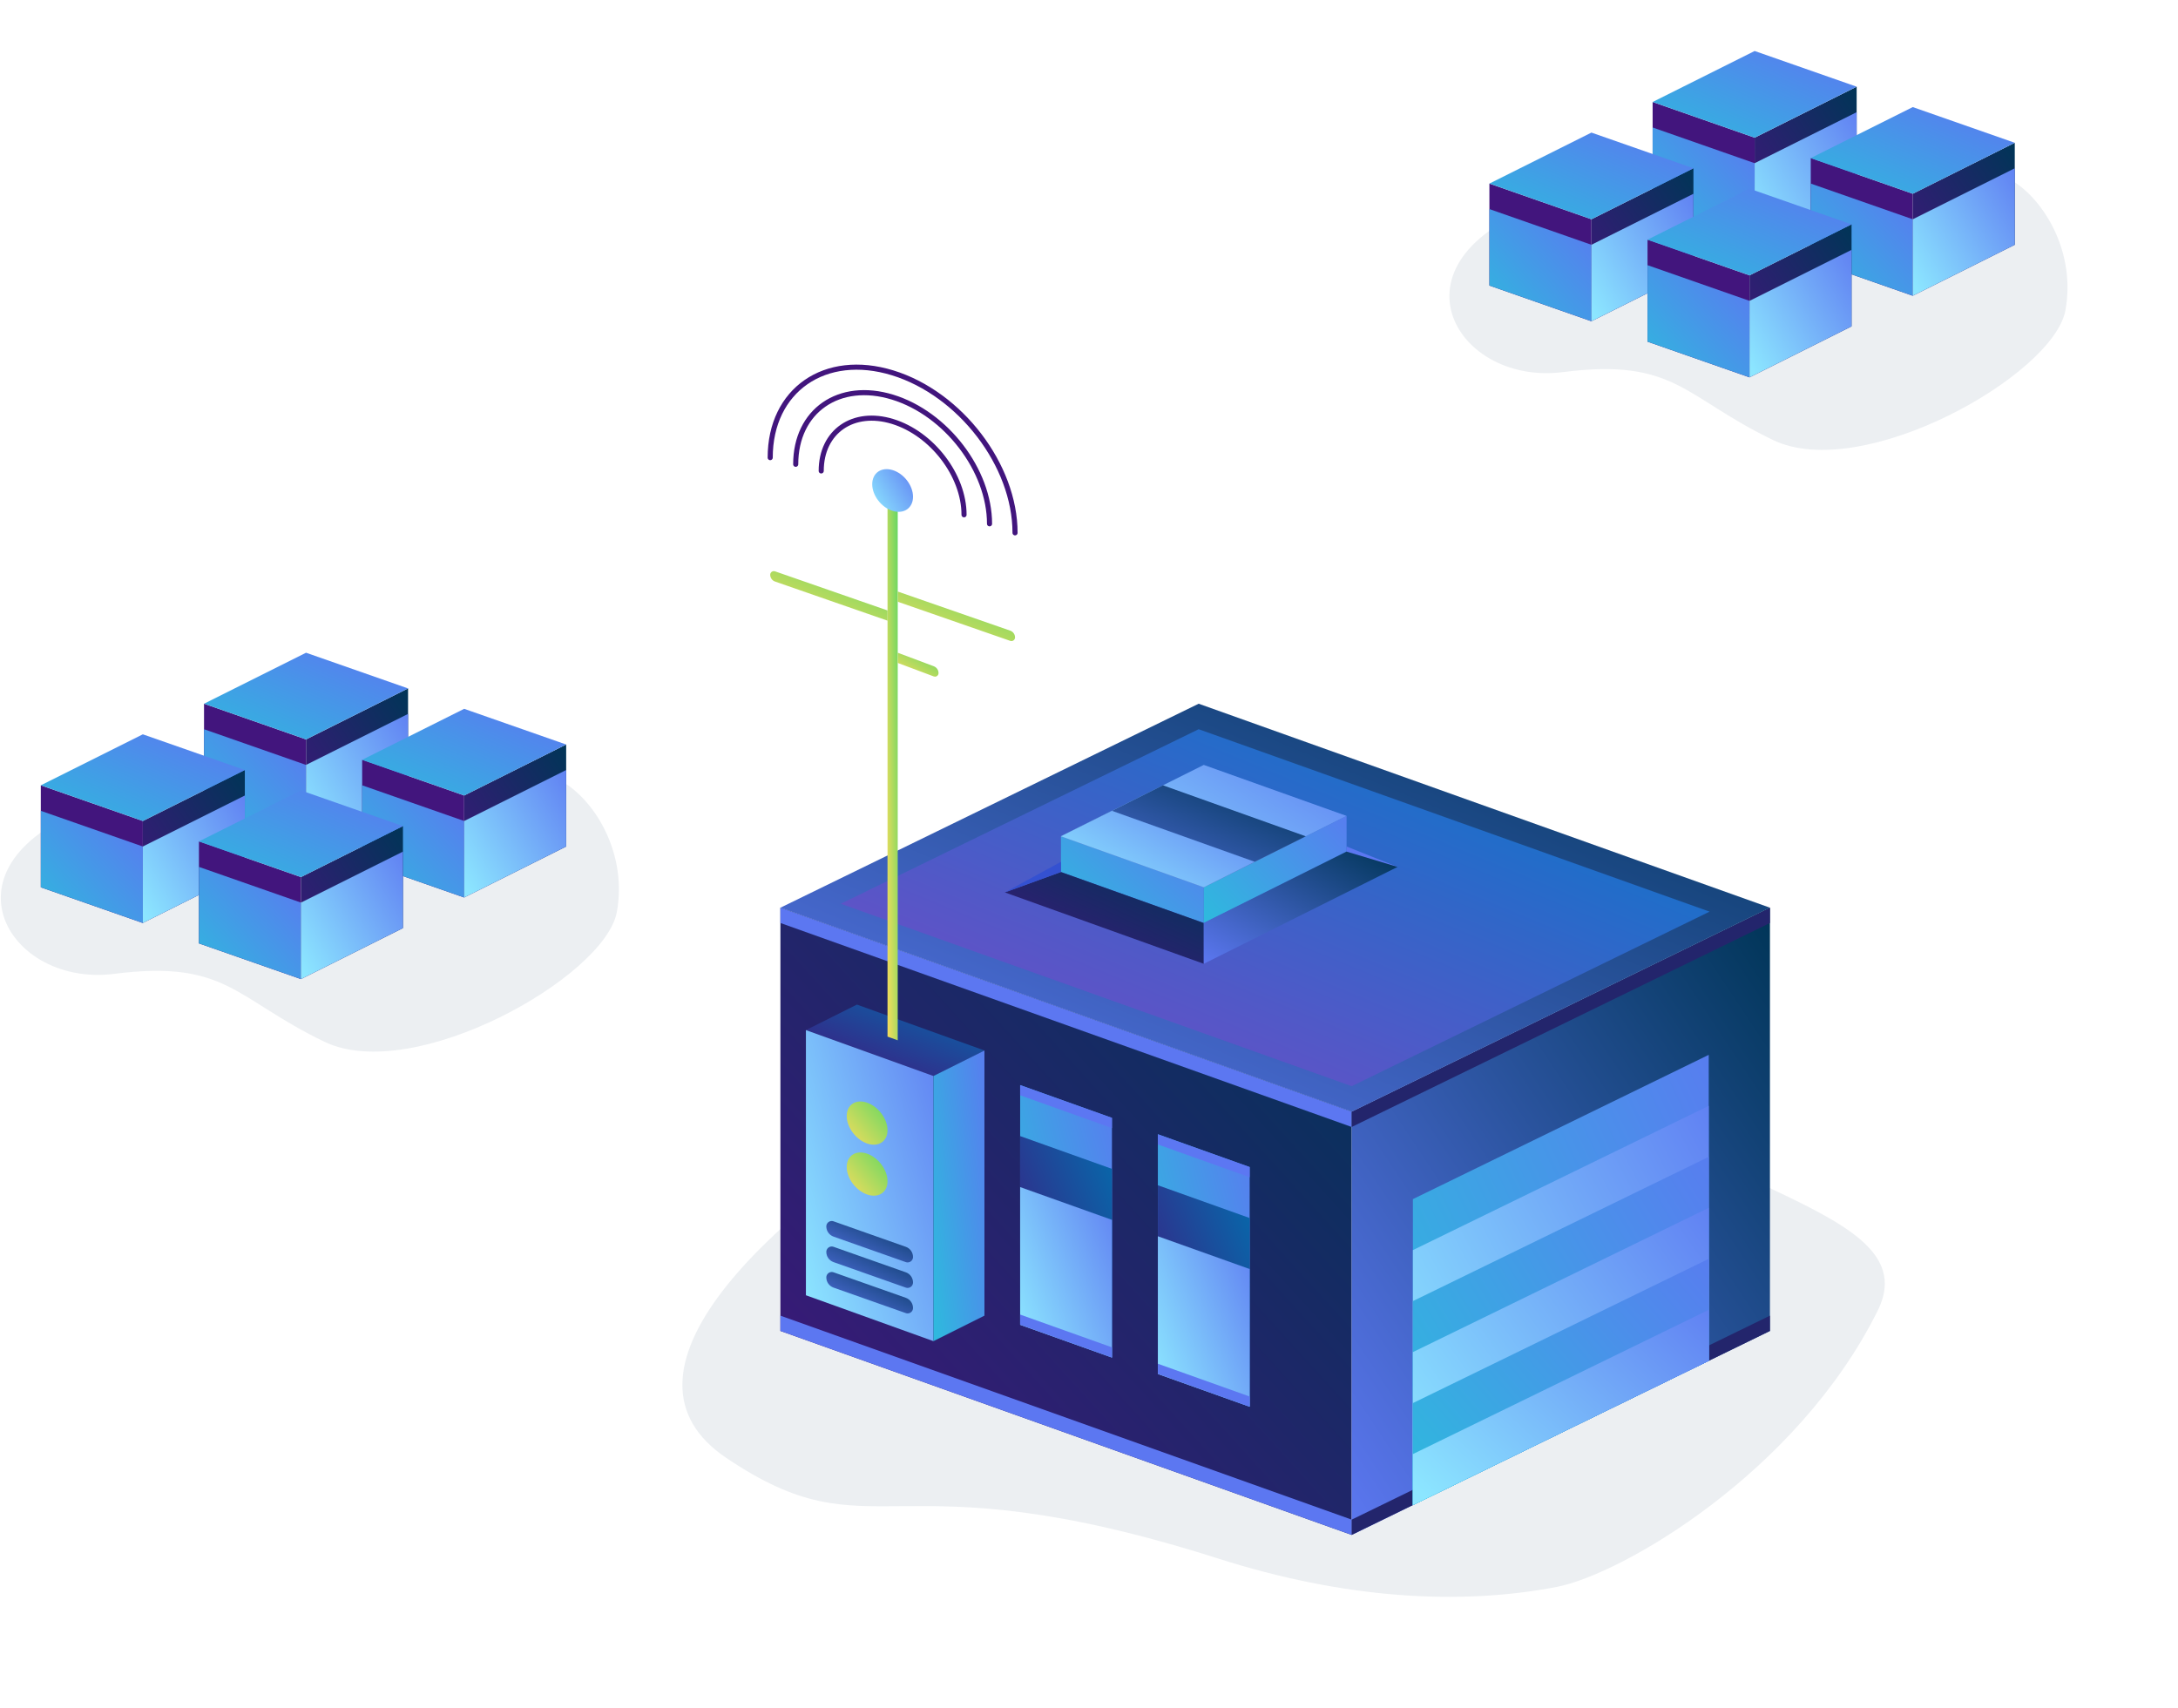 <?xml version="1.0" encoding="UTF-8"?>
<svg width="427px" height="335px" viewBox="0 0 427 335" version="1.1" xmlns="http://www.w3.org/2000/svg" xmlns:xlink="http://www.w3.org/1999/xlink">
    <!-- Generator: Sketch 48.2 (47327) - http://www.bohemiancoding.com/sketch -->
    <title>illustrations/mainpage/section-4</title>
    <desc>Created with Sketch.</desc>
    <defs>
        <linearGradient x1="100%" y1="0%" x2="0%" y2="100%" id="linearGradient-1">
            <stop stop-color="#003557" offset="0%"></stop>
            <stop stop-color="#28226E" offset="60.77%"></stop>
            <stop stop-color="#42157D" offset="100%"></stop>
        </linearGradient>
        <linearGradient x1="120.52%" y1="4.369%" x2="0%" y2="90.329%" id="linearGradient-2">
            <stop stop-color="#5C77F1" offset="0%"></stop>
            <stop stop-color="#2FB8DE" offset="100%"></stop>
        </linearGradient>
        <linearGradient x1="100%" y1="0%" x2="0%" y2="100%" id="linearGradient-3">
            <stop stop-color="#056BAC" offset="0%"></stop>
            <stop stop-color="#42157D" offset="100%"></stop>
        </linearGradient>
        <linearGradient x1="120.52%" y1="4.369%" x2="0%" y2="90.329%" id="linearGradient-4">
            <stop stop-color="#5C77F1" offset="0%"></stop>
            <stop stop-color="#8CE6FF" offset="100%"></stop>
        </linearGradient>
        <linearGradient x1="100%" y1="0%" x2="0%" y2="100%" id="linearGradient-5">
            <stop stop-color="#003557" offset="0%"></stop>
            <stop stop-color="#5c77f1" offset="100%"></stop>
        </linearGradient>
        <linearGradient x1="100%" y1="0%" x2="0%" y2="100%" id="linearGradient-6">
            <stop stop-color="#003557" offset="0%"></stop>
            <stop stop-color="#5c77f1" offset="100%"></stop>
        </linearGradient>
        <linearGradient x1="100%" y1="0%" x2="0%" y2="100%" id="linearGradient-7">
            <stop stop-color="#007BCA" offset="0%"></stop>
            <stop stop-color="#7D46C6" offset="100%"></stop>
        </linearGradient>
        <linearGradient x1="100%" y1="0%" x2="0%" y2="100%" id="linearGradient-8">
            <stop stop-color="#003557" offset="0%"></stop>
            <stop stop-color="#42157D" offset="100%"></stop>
        </linearGradient>
        <linearGradient x1="100%" y1="0%" x2="0%" y2="100%" id="linearGradient-9">
            <stop stop-color="#64D762" offset="0%"></stop>
            <stop stop-color="#F8DD5C" offset="100%"></stop>
        </linearGradient>
        <linearGradient x1="100%" y1="0%" x2="0%" y2="100%" id="linearGradient-10">
            <stop stop-color="#5C77F1" offset="0%"></stop>
            <stop stop-color="#2FB8DE" offset="100%"></stop>
        </linearGradient>
	<linearGradient x1="100%" y1="0%" x2="0%" y2="100%" id="boxTop">
		<stop stop-color="#5C77F1" offset="0%"/>
		<stop stop-color="#2FB8DE" offset="100%"/>
	</linearGradient>
    </defs>
    <g id="Symbols" stroke="none" stroke-width="1" fill="none" fill-rule="evenodd">
        <g id="illustrations/mainpage/section-4">
            <path d="M217.099,176.259 C204.64,178.803 202.646,206.822 192.566,212.762 C147.267,239.457 118.532,269.816 142.367,285.881 C171.506,305.52 173.848,284.929 238.894,305.649 C263.465,313.476 285.983,314.893 305.223,311.19 C317.881,308.755 352.336,288.846 368.142,256.987 C378.246,236.623 330.11,233.84 307.917,207.531 C282.136,176.97 253.881,168.748 217.099,176.259 Z" id="Path" fill="#ECEFF2"></path>
            <polygon id="Rectangle-13" fill="url(#linearGradient-1)" points="153 178 265 218 265 301 153 261"></polygon>
            <polygon id="Rectangle-13" fill="#5c77f1" points="153 178 265 218 265 221 153 181"></polygon>
            <polygon id="Rectangle-13" fill="#5c77f1" points="153 258 265 298 265 301 153 261"></polygon>
            <polygon id="Combined-Shape" fill="url(#linearGradient-2)" points="218 266.214 200 259.786 200 212.786 218 219.214"></polygon>
            <polygon id="Combined-Shape" fill="#5c77f2" points="218 221.214 200 214.786 200 212.786 218 219.214"></polygon>
            <polygon id="Combined-Shape" fill="url(#linearGradient-2)" points="245 275.857 227 269.429 227 222.429 245 228.857"></polygon>
            <polygon id="Combined-Shape" fill="#5c77f2" points="245 230.857 227 224.429 227 222.429 245 228.857"></polygon>
            <polygon id="Combined-Shape" fill="url(#linearGradient-3)" points="218 266.214 200 259.786 200 222.786 218 229.214"></polygon>
            <polygon id="Combined-Shape" fill="url(#linearGradient-3)" points="245 275.857 227 269.429 227 232.429 245 238.857"></polygon>
            <polygon id="Combined-Shape" fill="url(#linearGradient-4)" points="218 266.214 200 259.786 200 232.786 218 239.214"></polygon>
            <polygon id="Combined-Shape" fill="#5c77f1" points="218 266.214 200 259.786 200 257.786 218 264.214"></polygon>
            <polygon id="Combined-Shape" fill="url(#linearGradient-4)" points="245 275.857 227 269.429 227 242.429 245 248.857"></polygon>
            <polygon id="Combined-Shape" fill="#5c77f1" points="245 275.857 227 269.429 227 267.429 245 273.857"></polygon>
            <polygon id="Rectangle-13" fill="url(#linearGradient-5)" points="265 218 347 178 347 261 265 301"></polygon>
            <polygon id="Rectangle-13" fill="#23256C" points="265 218 347 178 347 181 265 221"></polygon>
            <polygon id="Rectangle-13" fill="#23256C" points="265 298 347 258 347 261 265 301"></polygon>
            <polygon id="Combined-Shape" fill="url(#linearGradient-2)" points="335 266.854 277 295.146 277 235.146 335 206.854"></polygon>
            <polygon id="Combined-Shape" fill="url(#linearGradient-4)" points="335 266.854 277 295.146 277 245.146 335 216.854"></polygon>
            <polygon id="Combined-Shape" fill="url(#linearGradient-2)" points="335 266.854 277 295.146 277 255.146 335 226.854"></polygon>
            <polygon id="Combined-Shape" fill="url(#linearGradient-4)" points="335 266.854 277 295.146 277 265.146 335 236.854"></polygon>
            <polygon id="Combined-Shape" fill="url(#linearGradient-2)" points="335 266.854 277 295.146 277 275.146 335 246.854"></polygon>
            <polygon id="Combined-Shape" fill="url(#linearGradient-4)" points="335 266.854 277 295.146 277 285.146 335 256.854"></polygon>
            <polygon id="Rectangle-14" fill="url(#linearGradient-6)" points="153 178 235 138 347 178 265 218"></polygon>
            <polygon id="Combined-Shape" fill="url(#linearGradient-7)" points="235 143 335.165 178.773 265 213 164.835 177.227"></polygon>
            <polygon id="Rectangle" fill="url(#linearGradient-2)" points="208 164 236 174 236 181 208 171"></polygon>
            <polygon id="Rectangle" fill="url(#linearGradient-2)" points="236 174 264 160 264 167 236 181"></polygon>
            <polygon id="Rectangle" fill="url(#linearGradient-8)" points="197 175 236 189 236 181 208 171"></polygon>
            <polygon id="Rectangle-4" fill="#3451D1" points="208 169 208 171 197 175"></polygon>
            <polygon id="Rectangle-5" fill="#5B77F1" points="264 166 274 170 264 170"></polygon>
            <polygon id="Rectangle" fill="url(#linearGradient-5)" points="236 189 274 170 264 167 236 181"></polygon>
            <polygon id="Rectangle-3" fill="url(#linearGradient-4)" points="236 150 264 160 236 174 208 164"></polygon>
            <polygon id="Combined-Shape" fill="url(#linearGradient-5)" points="236 174 208 164 228 154 256 164"></polygon>
            <polygon id="Combined-Shape" fill="url(#linearGradient-4)" points="236 174 208 164 218 159 246 169"></polygon>
            <polygon id="Rectangle-6" fill="url(#linearGradient-3)" points="158 202 168 197 193 206 183 211"></polygon>
            <polygon id="Rectangle-2" fill="url(#linearGradient-4)" points="158 202 183 211 183 263 158 254"></polygon>
            <path d="M163.414,239.499 L177.586,244.501 C178.433,244.8 179,245.601 179,246.5 L179,246.5 C179,247.086 178.525,247.561 177.939,247.561 C177.818,247.561 177.699,247.541 177.586,247.501 L163.414,242.499 C162.567,242.2 162,241.399 162,240.5 L162,240.5 C162,239.914 162.475,239.439 163.061,239.439 C163.182,239.439 163.301,239.459 163.414,239.499 Z" id="Rectangle-7" fill="url(#linearGradient-5)"></path>
            <path d="M163.414,244.499 L177.586,249.501 C178.433,249.8 179,250.601 179,251.5 L179,251.5 C179,252.086 178.525,252.561 177.939,252.561 C177.818,252.561 177.699,252.541 177.586,252.501 L163.414,247.499 C162.567,247.2 162,246.399 162,245.5 L162,245.5 C162,244.914 162.475,244.439 163.061,244.439 C163.182,244.439 163.301,244.459 163.414,244.499 Z" id="Rectangle-7" fill="url(#linearGradient-5)"></path>
            <path d="M163.414,249.499 L177.586,254.501 C178.433,254.8 179,255.601 179,256.5 L179,256.5 C179,257.086 178.525,257.561 177.939,257.561 C177.818,257.561 177.699,257.541 177.586,257.501 L163.414,252.499 C162.567,252.2 162,251.399 162,250.5 L162,250.5 C162,249.914 162.475,249.439 163.061,249.439 C163.182,249.439 163.301,249.459 163.414,249.499 Z" id="Rectangle-7" fill="url(#linearGradient-5)"></path>
            <polygon id="Rectangle-6" fill="url(#linearGradient-2)" points="183 211 193 206 193 258 183 263"></polygon>
            <path d="M170,224.237 C172.209,225.006 174,223.839 174,221.63 C174,219.421 172.209,217.006 170,216.237 C167.791,215.467 166,216.634 166,218.844 C166,221.053 167.791,223.467 170,224.237 Z" id="Oval-11" fill="url(#linearGradient-9)"></path>
            <path d="M170,234.237 C172.209,235.006 174,233.839 174,231.63 C174,229.421 172.209,227.006 170,226.237 C167.791,225.467 166,226.634 166,228.844 C166,231.053 167.791,233.467 170,234.237 Z" id="Oval-11" fill="url(#linearGradient-9)"></path>
            <polygon id="Combined-Shape" fill="url(#linearGradient-9)" points="176 204 174 203.28 174 97 176 98"></polygon>
            <path d="M175,100.186 C177.209,100.864 179,99.624 179,97.414 C179,95.205 177.209,92.864 175,92.186 C172.791,91.507 171,92.748 171,94.957 C171,97.166 172.791,99.507 175,100.186 Z" id="Oval" fill="url(#linearGradient-4)"></path>
            <path d="M189,100.951 C189,93.219 182.732,85.025 175,82.65 C167.268,80.274 161,84.617 161,92.349" id="Oval" stroke="#42157D" stroke-linecap="round"></path>
            <path d="M199,104.487 C199,91.232 188.255,77.186 175,73.114 C161.745,69.042 151,76.486 151,89.741" id="Oval" stroke="#42157D" stroke-linecap="round"></path>
            <path d="M194,102.719 C194,92.225 185.493,81.105 175,77.882 C164.507,74.658 156,80.551 156,91.045" id="Oval" stroke="#42157D" stroke-linecap="round"></path>
            <path d="M176,116 L198.056,123.671 C198.621,123.868 199,124.401 199,125 L199,125 C199,125.393 198.682,125.711 198.289,125.711 C198.21,125.711 198.131,125.698 198.056,125.671 L176,118 L176,116 Z" id="Rectangle-8" fill="url(#linearGradient-9)"></path>
            <path d="M176,128 L183.064,130.649 C183.627,130.86 184,131.398 184,132 L184,132 C184,132.383 183.69,132.693 183.307,132.693 C183.224,132.693 183.141,132.678 183.064,132.649 L176,130 L176,128 Z" id="Rectangle-8" fill="url(#linearGradient-9)"></path>
            <path d="M151.944,112.039 L162.5,115.711 L174,119.711 L174,121.711 L162.5,117.711 L151.944,114.039 C151.379,113.843 151,113.31 151,112.711 L151,112.711 C151,112.318 151.318,112 151.711,112 C151.79,112 151.869,112.013 151.944,112.039 Z" id="Rectangle-8" fill="url(#linearGradient-9)"></path>
            <path d="M306.392,72.971 C328.423,70.168 330.056,77.837 347.596,86.285 C365.136,94.733 402.59,73.588 404.93,60.857 C406.989,49.652 400.926,39.394 394.573,35.471 C376.778,24.486 333.216,31.108 306.392,38.767 C269.991,49.16 284.361,75.774 306.392,72.971 Z" id="Path-8" fill="#ECEFF2"></path>
            <polygon id="Rectangle-11" fill="#42157D" points="324 20 344 27 344 47 324 40"></polygon>
            <polygon id="Rectangle-11" fill="url(#linearGradient-8)" points="344 27 364 17 364 37 344 47"></polygon>
            <polygon id="Rectangle-11" fill="url(#linearGradient-10)" points="324 25 344 32 344 47 324 40"></polygon>
            <polygon id="Rectangle-11" fill="url(#linearGradient-4)" points="344 32 364 22 364 37 344 47"></polygon>
            <polygon id="Rectangle-12" fill="url(#boxTop)" points="344 10 364 17 344 27 324 20"></polygon>
            <polygon id="Rectangle-11" fill="#42157D" points="292 36 312 43 312 63 292 56"></polygon>
            <polygon id="Rectangle-11" fill="url(#linearGradient-8)" points="312 43 332 33 332 53 312 63"></polygon>
            <polygon id="Rectangle-11" fill="url(#linearGradient-10)" points="292 41 312 48 312 63 292 56"></polygon>
            <polygon id="Rectangle-11" fill="url(#linearGradient-4)" points="312 48 332 38 332 53 312 63"></polygon>
            <polygon id="Rectangle-12" fill="url(#boxTop)" points="312 26 332 33 312 43 292 36"></polygon>
            <polygon id="Rectangle-11" fill="#42157D" points="355 31 375 38 375 58 355 51"></polygon>
            <polygon id="Rectangle-11" fill="url(#linearGradient-8)" points="375 38 395 28 395 48 375 58"></polygon>
            <polygon id="Rectangle-11" fill="url(#linearGradient-10)" points="355 36 375 43 375 58 355 51"></polygon>
            <polygon id="Rectangle-11" fill="url(#linearGradient-4)" points="375 43 395 33 395 48 375 58"></polygon>
            <polygon id="Rectangle-12" fill="url(#boxTop)" points="375 21 395 28 375 38 355 31"></polygon>
            <polygon id="Rectangle-11" fill="#42157D" points="323 47 343 54 343 74 323 67"></polygon>
            <polygon id="Rectangle-11" fill="url(#linearGradient-8)" points="343 54 363 44 363 64 343 74"></polygon>
            <polygon id="Rectangle-11" fill="url(#linearGradient-10)" points="323 52 343 59 343 74 323 67"></polygon>
            <polygon id="Rectangle-11" fill="url(#linearGradient-4)" points="343 59 363 49 363 64 343 74"></polygon>
            <polygon id="Rectangle-12" fill="url(#boxTop)" points="343 37 363 44 343 54 323 47"></polygon>
            <path d="M22.392,190.971 C44.423,188.168 46.056,195.837 63.596,204.285 C81.136,212.733 118.59,191.588 120.93,178.857 C122.989,167.652 116.926,157.394 110.573,153.471 C92.778,142.486 49.216,149.108 22.392,156.767 C-14.009,167.16 0.361,193.774 22.392,190.971 Z" id="Path-8" fill="#ECEFF2"></path>
            <polygon id="Rectangle-11" fill="#42157D" points="40 138 60 145 60 165 40 158"></polygon>
            <polygon id="Rectangle-11" fill="url(#linearGradient-8)" points="60 145 80 135 80 155 60 165"></polygon>
            <polygon id="Rectangle-11" fill="url(#linearGradient-10)" points="40 143 60 150 60 165 40 158"></polygon>
            <polygon id="Rectangle-11" fill="url(#linearGradient-4)" points="60 150 80 140 80 155 60 165"></polygon>
            <polygon id="Rectangle-12" fill="url(#boxTop)" points="60 128 80 135 60 145 40 138"></polygon>
            <polygon id="Rectangle-11" fill="#42157D" points="8 154 28 161 28 181 8 174"></polygon>
            <polygon id="Rectangle-11" fill="url(#linearGradient-8)" points="28 161 48 151 48 171 28 181"></polygon>
            <polygon id="Rectangle-11" fill="url(#linearGradient-10)" points="8 159 28 166 28 181 8 174"></polygon>
            <polygon id="Rectangle-11" fill="url(#linearGradient-4)" points="28 166 48 156 48 171 28 181"></polygon>
            <polygon id="Rectangle-12" fill="url(#boxTop)" points="28 144 48 151 28 161 8 154"></polygon>
            <polygon id="Rectangle-11" fill="#42157D" points="71 149 91 156 91 176 71 169"></polygon>
            <polygon id="Rectangle-11" fill="url(#linearGradient-8)" points="91 156 111 146 111 166 91 176"></polygon>
            <polygon id="Rectangle-11" fill="url(#linearGradient-10)" points="71 154 91 161 91 176 71 169"></polygon>
            <polygon id="Rectangle-11" fill="url(#linearGradient-4)" points="91 161 111 151 111 166 91 176"></polygon>
            <polygon id="Rectangle-12" fill="url(#boxTop)" points="91 139 111 146 91 156 71 149"></polygon>
            <polygon id="Rectangle-11" fill="#42157D" points="39 165 59 172 59 192 39 185"></polygon>
            <polygon id="Rectangle-11" fill="url(#linearGradient-8)" points="59 172 79 162 79 182 59 192"></polygon>
            <polygon id="Rectangle-11" fill="url(#linearGradient-10)" points="39 170 59 177 59 192 39 185"></polygon>
            <polygon id="Rectangle-11" fill="url(#linearGradient-4)" points="59 177 79 167 79 182 59 192"></polygon>
            <polygon id="Rectangle-12" fill="url(#boxTop)" points="59 155 79 162 59 172 39 165"></polygon>
        </g>
    </g>
</svg>